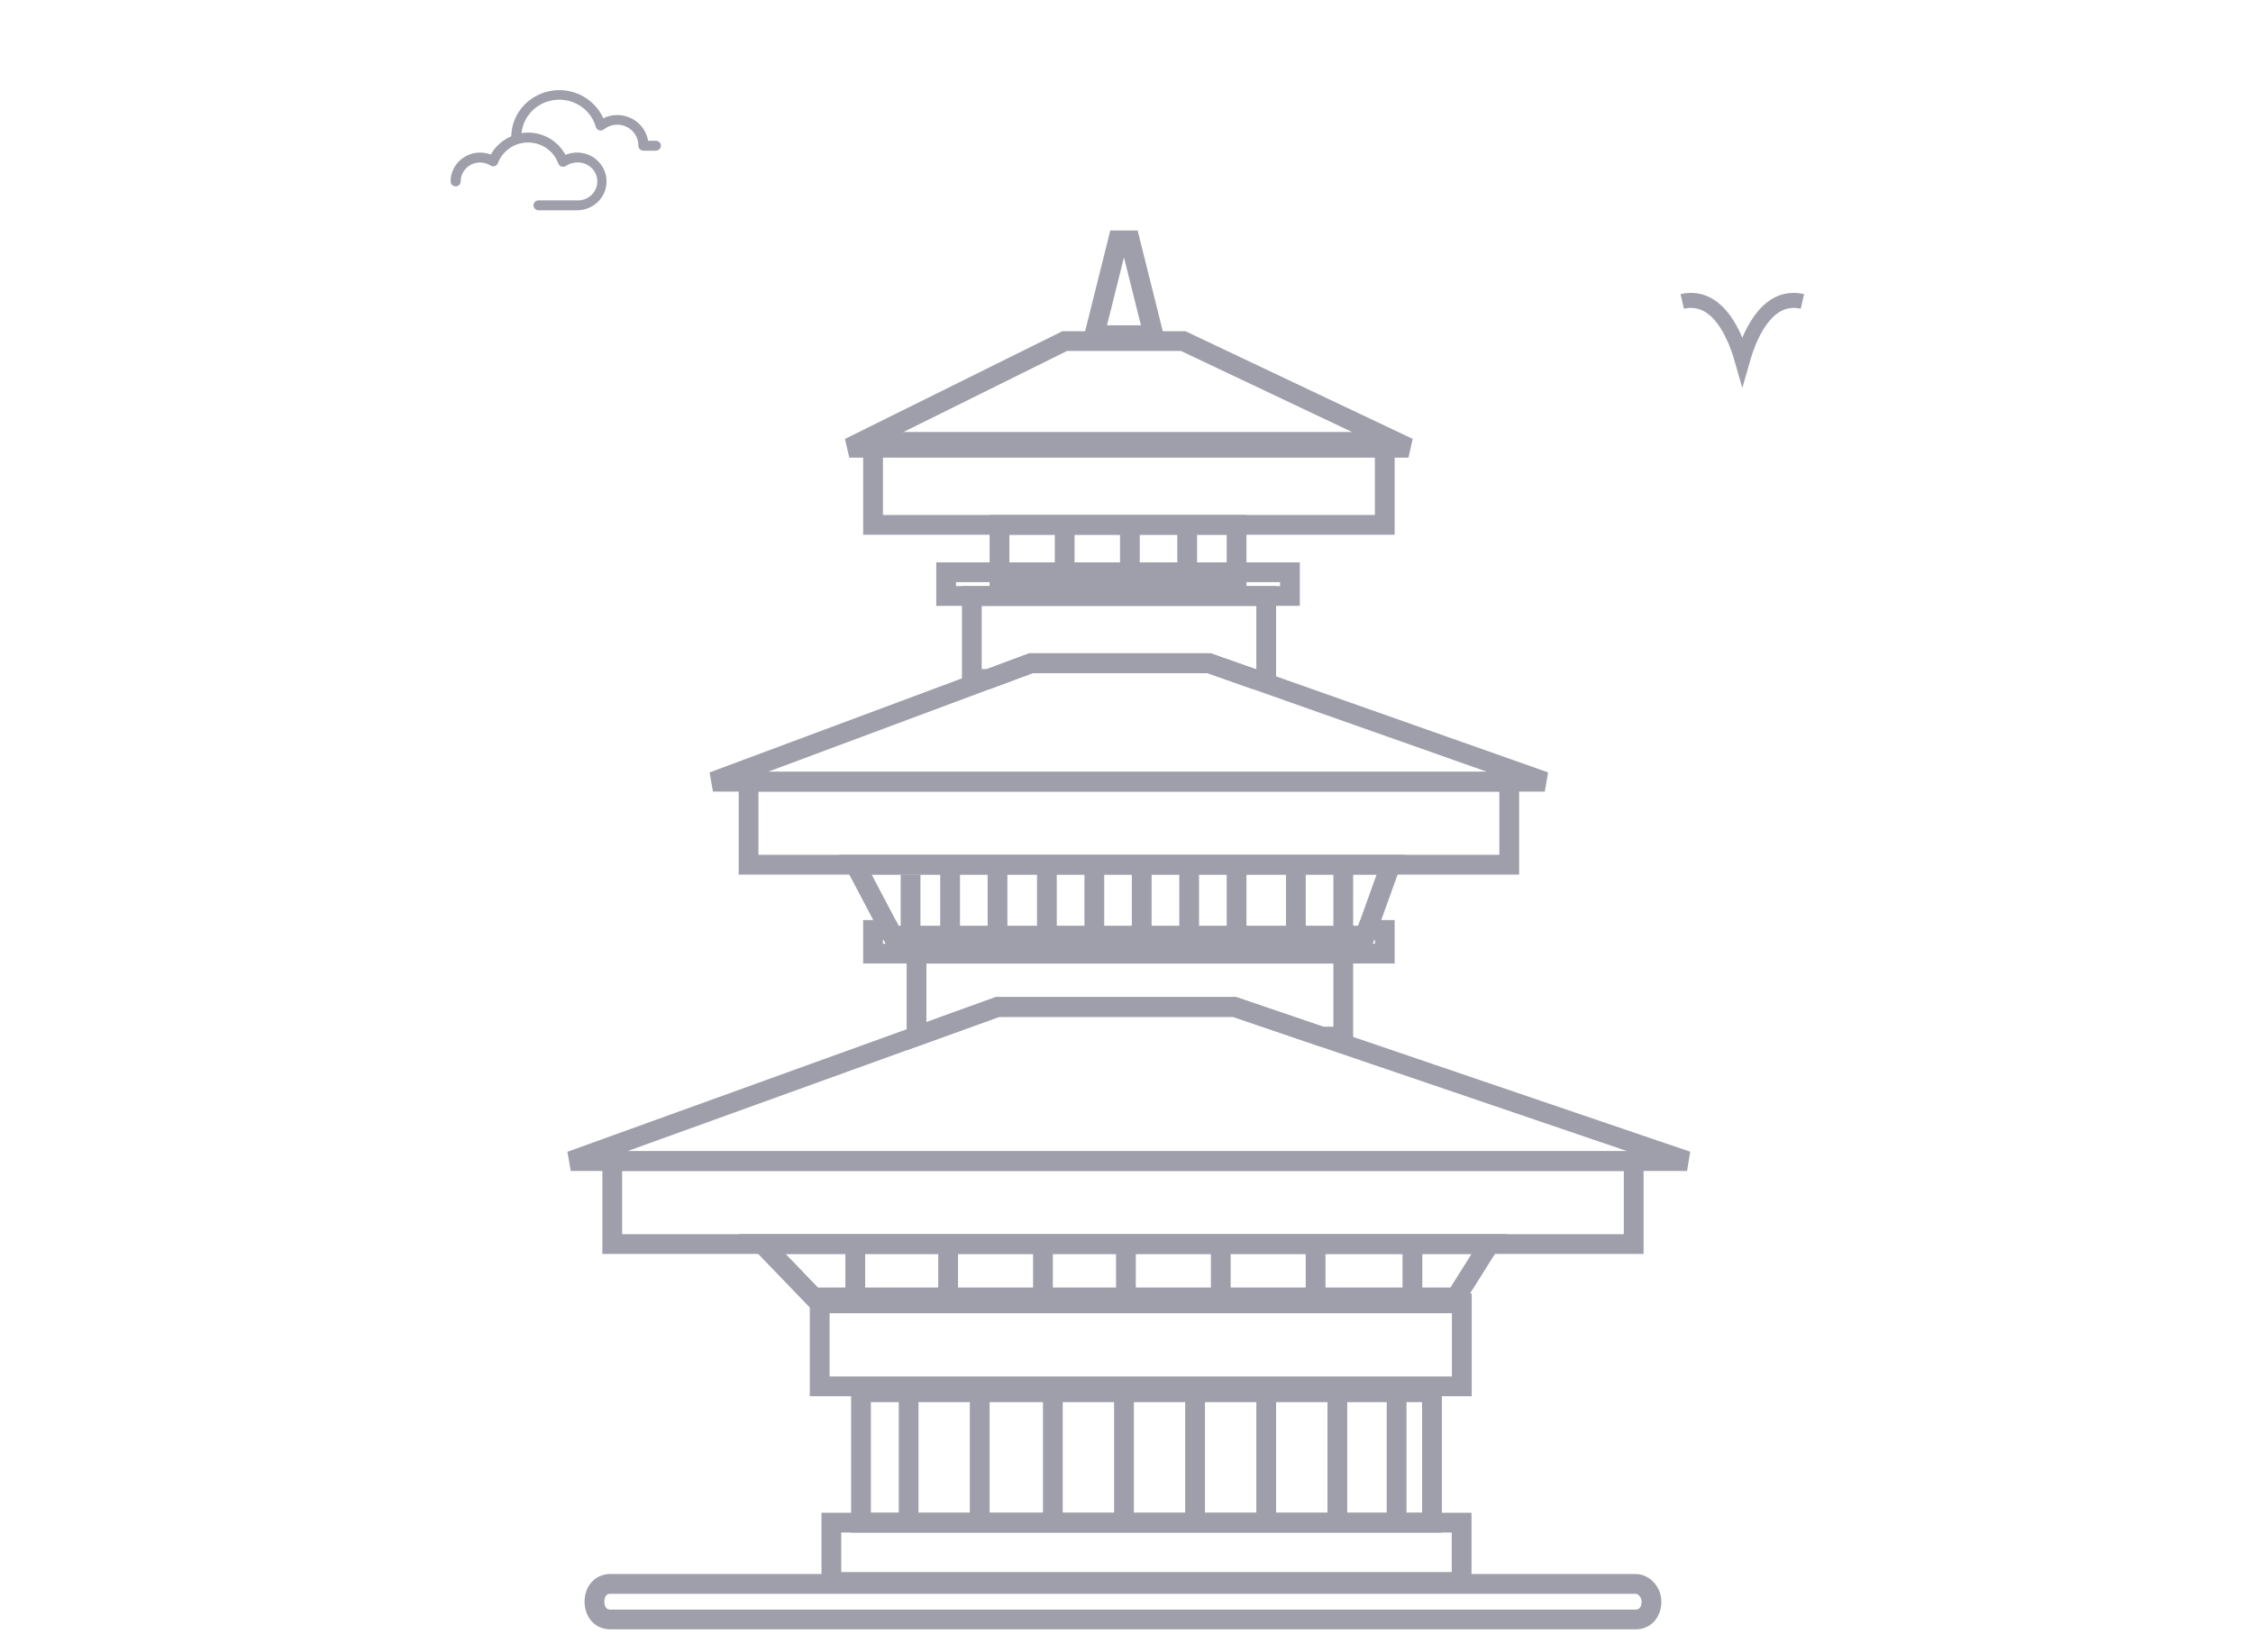 <svg width="75" height="55" viewBox="0 0 75 55" fill="none" xmlns="http://www.w3.org/2000/svg">
<mask id="mask0_674_18" style="mask-type:alpha" maskUnits="userSpaceOnUse" x="0" y="0" width="75" height="55">
<rect width="75" height="55" fill="#D9D9D9"/>
</mask>
<g mask="url(#mask0_674_18)">
<path d="M28.273 14.906H46.886L39.389 11.354H35.442L28.273 14.906Z" stroke="#9E9FAA" stroke-width="0.658"/>
<path d="M51.425 26.021H23.735L32.91 22.601L34.324 22.075H40.244L41.737 22.601L51.425 26.021Z" stroke="#9E9FAA" stroke-width="0.658"/>
<path d="M56.16 38.649H19L30.51 34.492L33.206 33.519H41.099L43.992 34.505L56.16 38.649Z" stroke="#9E9FAA" stroke-width="0.658"/>
<path d="M44.716 31.743V34.505H43.992L41.099 33.519H33.206L30.51 34.492V31.743H44.716Z" stroke="#9E9FAA" stroke-width="0.658"/>
<path d="M46.097 30.954V31.743H29.063V30.954H29.615L29.72 31.151H45.439L45.512 30.954H46.097Z" stroke="#9E9FAA" stroke-width="0.658"/>
<path d="M42.151 19.839V22.601H41.736L40.244 22.075H34.324L32.91 22.601H32.351V19.839H42.151Z" stroke="#9E9FAA" stroke-width="0.658"/>
<path d="M41.164 17.471H33.272V19.444H41.164V17.471Z" stroke="#9E9FAA" stroke-width="0.658"/>
<path d="M46.097 14.709H29.063V17.471H46.097V14.709Z" stroke="#9E9FAA" stroke-width="0.658"/>
<path d="M54.384 38.649H20.381V41.411H54.384V38.649Z" stroke="#9E9FAA" stroke-width="0.658"/>
<path d="M48.662 43.384H27.287V46.147H48.662V43.384Z" stroke="#9E9FAA" stroke-width="0.658"/>
<path d="M48.662 50.684H27.675V52.658H48.656V50.684H48.662Z" stroke="#9E9FAA" stroke-width="0.658"/>
<path d="M50.241 26.021H24.919V28.783H50.241V26.021Z" stroke="#9E9FAA" stroke-width="0.658"/>
<path d="M42.94 19.049H31.496V19.839H42.94V19.049Z" stroke="#9E9FAA" stroke-width="0.658"/>
<path d="M38.402 11.157H36.429L37.218 8H37.613L38.402 11.157Z" stroke="#9E9FAA" stroke-width="0.658"/>
<path d="M49.583 41.411L48.465 43.187H27.09L25.38 41.411H49.583Z" stroke="#9E9FAA" stroke-width="0.658"/>
<path d="M46.294 28.783L45.512 30.954L45.439 31.151H29.72L29.615 30.954L28.471 28.783H46.294Z" stroke="#9E9FAA" stroke-width="0.658"/>
<path d="M47.676 46.344H28.662V50.685H47.669V46.344H47.676Z" stroke="#9E9FAA" stroke-width="0.658"/>
<path d="M28.471 41.411V43.187" stroke="#9E9FAA" stroke-width="0.658"/>
<path d="M31.562 41.411V43.187" stroke="#9E9FAA" stroke-width="0.658"/>
<path d="M34.719 41.411V43.187" stroke="#9E9FAA" stroke-width="0.658"/>
<path d="M37.481 41.411V43.187" stroke="#9E9FAA" stroke-width="0.658"/>
<path d="M40.638 41.411V43.187" stroke="#9E9FAA" stroke-width="0.658"/>
<path d="M43.795 41.411V43.187" stroke="#9E9FAA" stroke-width="0.658"/>
<path d="M47.018 41.411V43.187" stroke="#9E9FAA" stroke-width="0.658"/>
<path d="M35.442 17.471V19.444" stroke="#9E9FAA" stroke-width="0.658"/>
<path d="M37.613 17.274V19.247" stroke="#9E9FAA" stroke-width="0.658"/>
<path d="M39.52 17.471V19.444" stroke="#9E9FAA" stroke-width="0.658"/>
<path d="M30.312 29.112V31.743" stroke="#9E9FAA" stroke-width="0.658"/>
<path d="M44.716 28.783V31.414" stroke="#9E9FAA" stroke-width="0.658"/>
<path d="M31.628 28.783V31.743" stroke="#9E9FAA" stroke-width="0.658"/>
<path d="M33.206 28.783V31.743" stroke="#9E9FAA" stroke-width="0.658"/>
<path d="M34.85 28.783V31.743" stroke="#9E9FAA" stroke-width="0.658"/>
<path d="M36.429 28.783V31.743" stroke="#9E9FAA" stroke-width="0.658"/>
<path d="M38.007 28.783V31.743" stroke="#9E9FAA" stroke-width="0.658"/>
<path d="M39.586 28.783V31.743" stroke="#9E9FAA" stroke-width="0.658"/>
<path d="M41.164 28.783V31.743" stroke="#9E9FAA" stroke-width="0.658"/>
<path d="M43.138 28.783V31.743" stroke="#9E9FAA" stroke-width="0.658"/>
<path d="M30.247 46.541V50.685" stroke="#9E9FAA" stroke-width="0.658"/>
<path d="M32.614 46.541V50.685" stroke="#9E9FAA" stroke-width="0.658"/>
<path d="M35.048 46.541V50.685" stroke="#9E9FAA" stroke-width="0.658"/>
<path d="M37.416 46.541V50.685" stroke="#9E9FAA" stroke-width="0.658"/>
<path d="M39.783 46.541V50.685" stroke="#9E9FAA" stroke-width="0.658"/>
<path d="M42.151 46.541V50.685" stroke="#9E9FAA" stroke-width="0.658"/>
<path d="M44.519 46.541V50.685" stroke="#9E9FAA" stroke-width="0.658"/>
<path d="M46.492 46.541V50.685" stroke="#9E9FAA" stroke-width="0.658"/>
<path fill-rule="evenodd" clip-rule="evenodd" d="M19.789 53.315C19.789 52.986 19.986 52.723 20.315 52.723H54.45C54.713 52.723 54.976 52.986 54.976 53.315C54.976 53.644 54.779 53.907 54.45 53.907H20.315C19.986 53.907 19.789 53.644 19.789 53.315Z" stroke="#9E9FAA" stroke-width="0.658"/>
<path d="M16.337 5.145C16.223 5.101 16.102 5.078 15.98 5.079C15.72 5.079 15.471 5.181 15.287 5.361C15.104 5.54 15 5.784 15 6.039C15 6.082 15.018 6.124 15.049 6.155C15.081 6.186 15.124 6.204 15.168 6.204C15.213 6.204 15.256 6.186 15.287 6.155C15.319 6.124 15.337 6.082 15.337 6.039C15.336 5.926 15.367 5.814 15.426 5.717C15.485 5.62 15.569 5.54 15.671 5.485C15.772 5.431 15.887 5.405 16.002 5.409C16.118 5.413 16.23 5.448 16.327 5.509C16.348 5.523 16.372 5.531 16.397 5.535C16.422 5.538 16.448 5.535 16.472 5.527C16.496 5.52 16.518 5.506 16.536 5.489C16.554 5.471 16.568 5.45 16.576 5.427C16.652 5.225 16.79 5.051 16.971 4.929C17.151 4.806 17.366 4.741 17.586 4.743C17.806 4.745 18.02 4.813 18.198 4.938C18.377 5.063 18.512 5.239 18.585 5.442C18.593 5.466 18.608 5.487 18.626 5.505C18.644 5.523 18.667 5.536 18.691 5.544C18.716 5.552 18.742 5.554 18.768 5.55C18.794 5.547 18.818 5.537 18.839 5.523C18.947 5.448 19.075 5.408 19.206 5.409C19.294 5.404 19.381 5.417 19.463 5.447C19.545 5.477 19.62 5.523 19.684 5.582C19.747 5.641 19.797 5.712 19.832 5.79C19.866 5.869 19.884 5.954 19.884 6.039C19.884 6.125 19.866 6.21 19.832 6.289C19.797 6.367 19.747 6.438 19.684 6.497C19.62 6.556 19.545 6.602 19.463 6.632C19.381 6.662 19.294 6.675 19.206 6.67H17.928C17.884 6.67 17.841 6.688 17.809 6.718C17.778 6.749 17.76 6.791 17.76 6.835C17.76 6.879 17.778 6.921 17.809 6.952C17.841 6.983 17.884 7 17.928 7H19.206C19.352 7.001 19.496 6.969 19.628 6.909C19.76 6.848 19.877 6.759 19.969 6.649C20.062 6.538 20.128 6.409 20.163 6.271C20.198 6.132 20.201 5.987 20.172 5.848C20.143 5.708 20.083 5.576 19.995 5.462C19.908 5.347 19.796 5.254 19.666 5.187C19.537 5.121 19.395 5.084 19.249 5.078C19.103 5.072 18.958 5.099 18.824 5.155C18.705 4.932 18.526 4.745 18.307 4.614C18.087 4.483 17.835 4.413 17.578 4.413C17.505 4.414 17.433 4.42 17.361 4.431C17.39 4.144 17.521 3.876 17.731 3.674C17.941 3.471 18.217 3.347 18.51 3.323C18.804 3.298 19.097 3.375 19.339 3.54C19.581 3.705 19.756 3.947 19.834 4.225C19.842 4.251 19.856 4.275 19.876 4.295C19.895 4.314 19.919 4.329 19.946 4.337C19.972 4.345 20 4.347 20.028 4.341C20.055 4.336 20.081 4.325 20.102 4.307C20.206 4.224 20.332 4.171 20.465 4.155C20.598 4.14 20.733 4.162 20.854 4.219C20.974 4.276 21.076 4.366 21.146 4.477C21.217 4.589 21.253 4.718 21.251 4.85C21.251 4.894 21.268 4.935 21.3 4.966C21.332 4.997 21.374 5.015 21.419 5.015H21.832C21.876 5.015 21.919 4.997 21.951 4.966C21.982 4.935 22 4.894 22 4.85C22 4.806 21.982 4.764 21.951 4.733C21.919 4.702 21.876 4.685 21.832 4.685H21.574C21.534 4.446 21.408 4.229 21.22 4.072C21.031 3.916 20.792 3.829 20.545 3.829C20.385 3.828 20.226 3.866 20.084 3.938C19.937 3.611 19.681 3.342 19.358 3.177C19.035 3.012 18.663 2.96 18.305 3.03C17.948 3.1 17.625 3.288 17.391 3.561C17.157 3.835 17.026 4.179 17.019 4.537C16.729 4.66 16.489 4.874 16.337 5.145Z" fill="#9E9FAA"/>
<path d="M56 10.034C57.064 9.791 57.684 10.886 58 12C58.319 10.882 58.941 9.791 60 10.034" stroke="#9E9FAA" stroke-width="0.5" stroke-miterlimit="10"/>
</g>
</svg>
